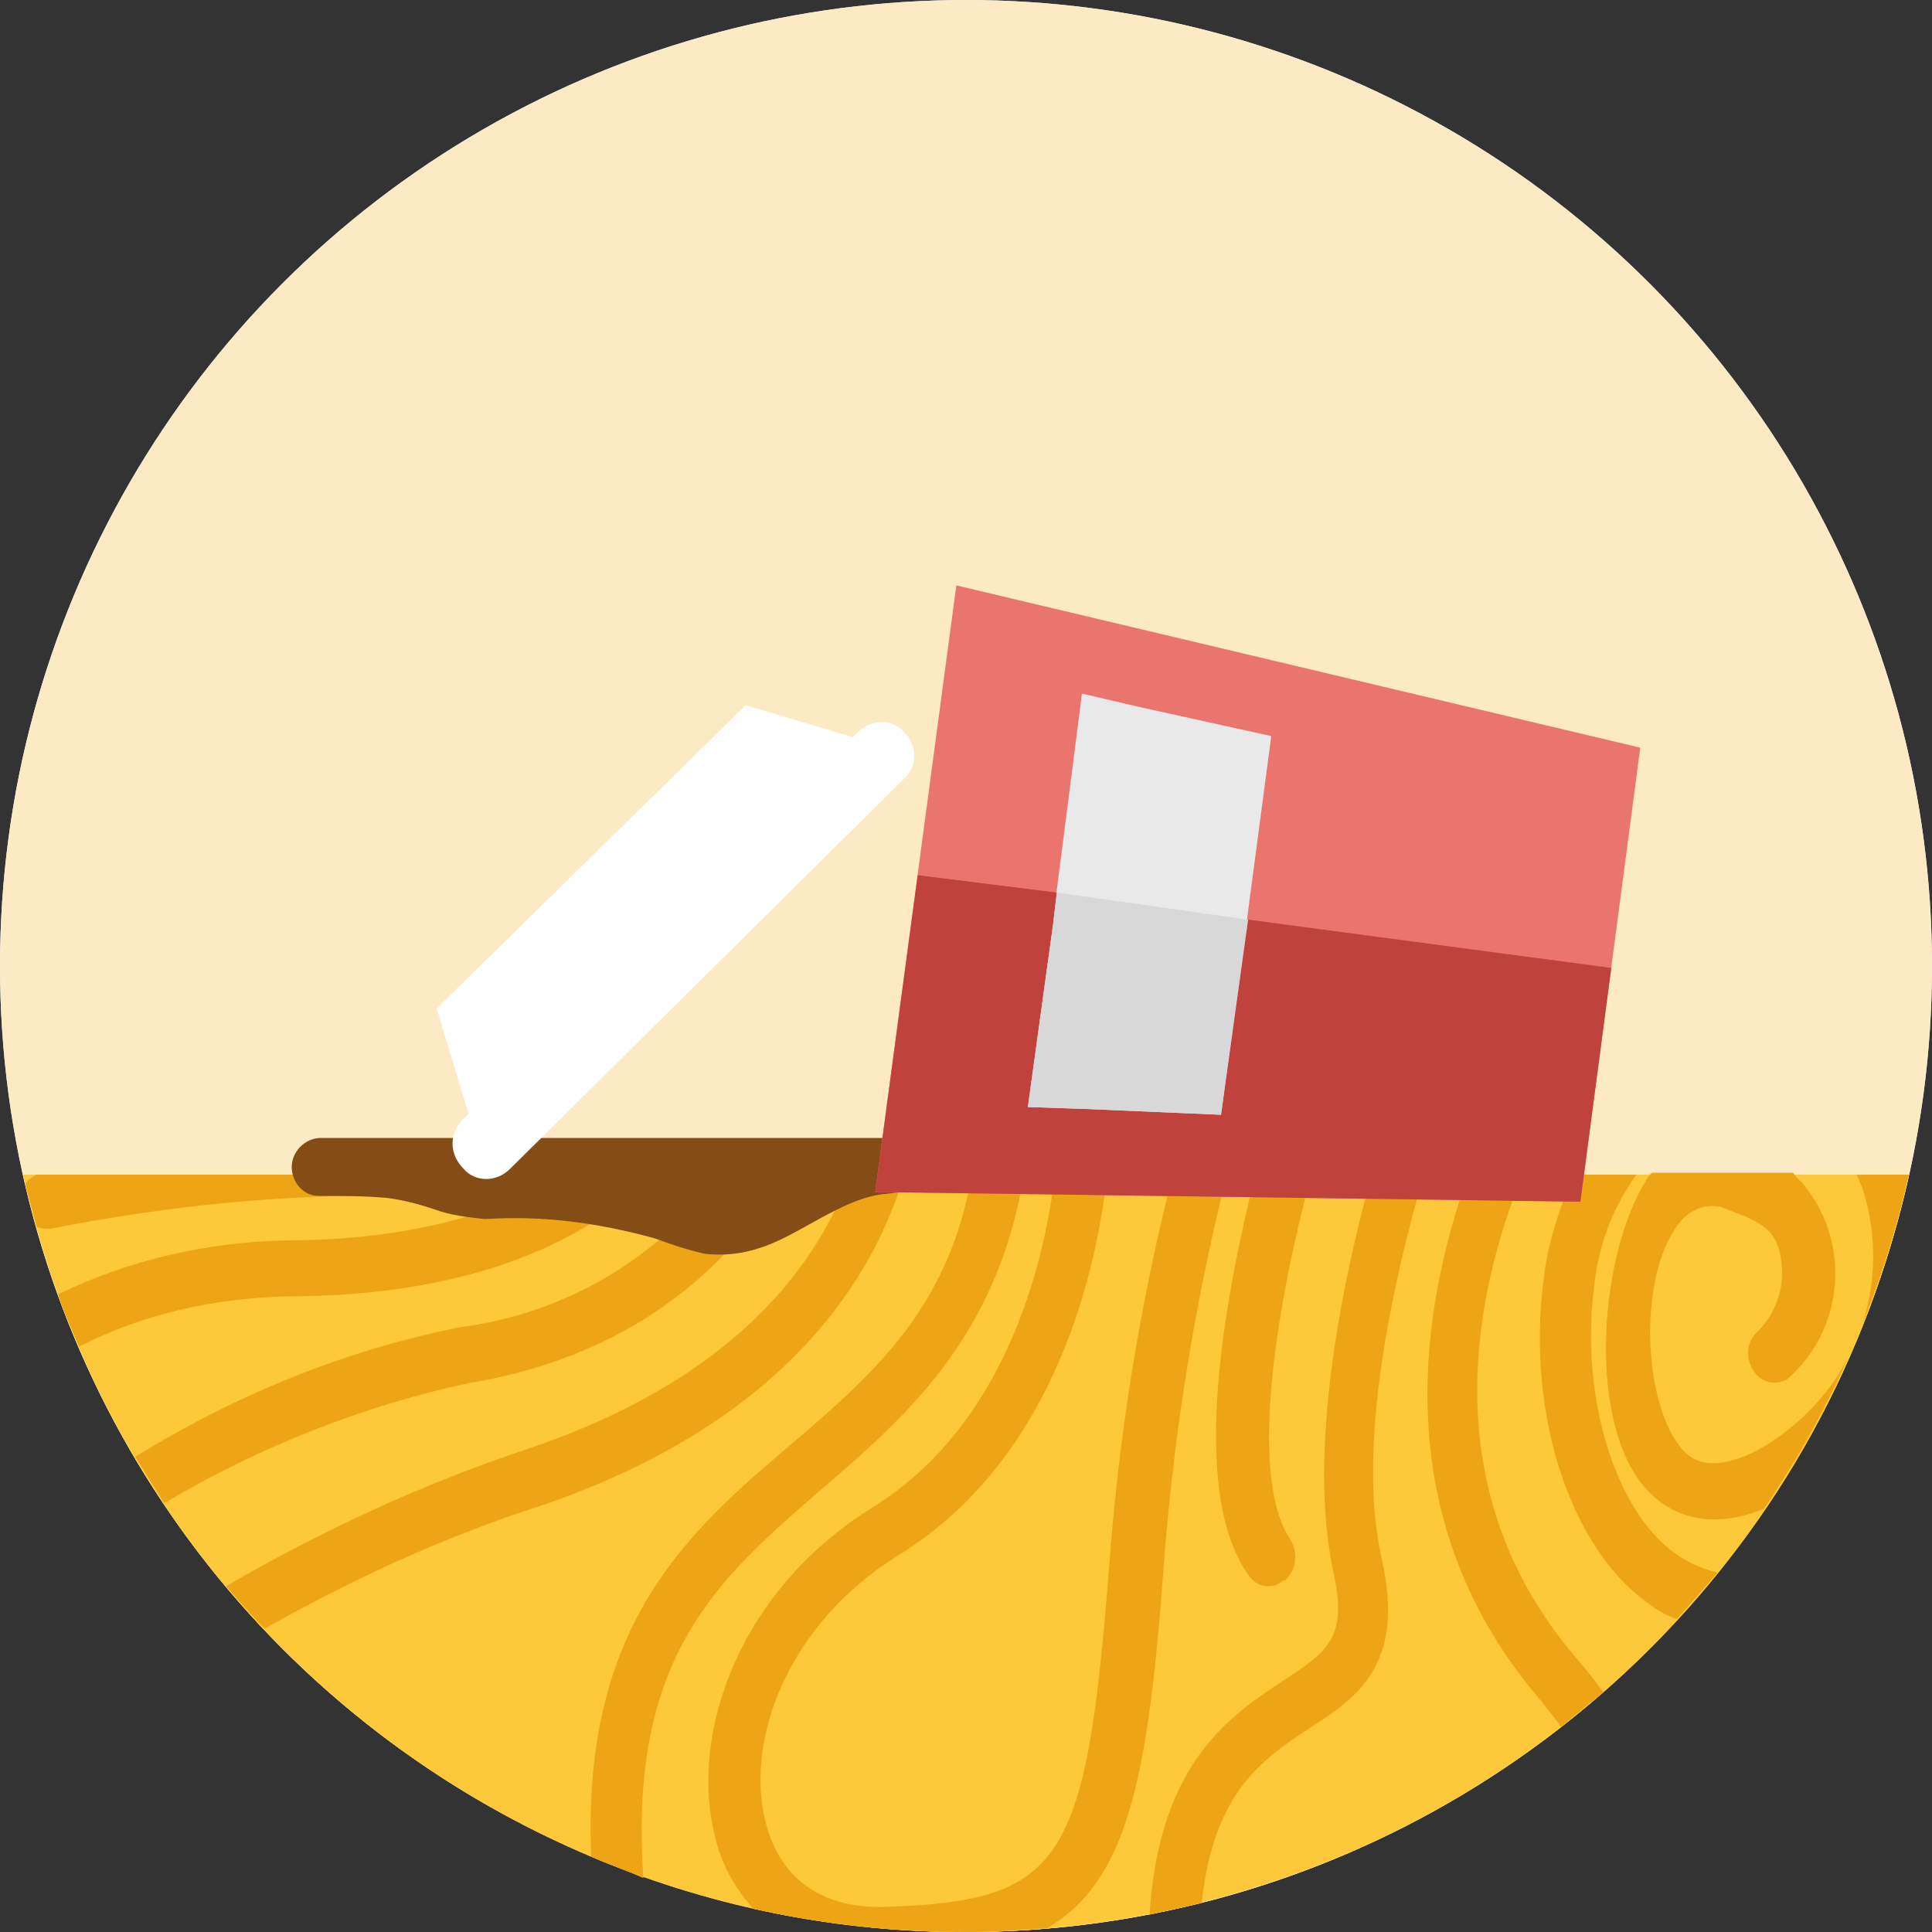 <?xml version="1.0" encoding="UTF-8"?>
<svg viewBox="0 0 100 100" version="1.1" xmlns="http://www.w3.org/2000/svg" xmlns:xlink="http://www.w3.org/1999/xlink">
    <rect x="0" y="0" width="100" height="100" fill="#333333" stroke="none"/>
    <g class="empty">
        <circle fill="#E1E9F0" cx="50" cy="50" r="50"></circle>
        <path d="M1.2,60.8 C7.2,87.8 33.8,104.8 60.8,98.8 C79.8,94.6 94.7,79.8 98.8,60.8 L1.2,60.8 Z" fill="#C3D2DB"></path>
        <path d="M57.3,60.8 C56.7,66.4 54.3,75.7 46.5,80.5 C40.7,84.1 38.6,90.1 39.6,94.2 C40.3,97.2 42.5,98.8 45.8,98.7 C55,98.4 56.2,96.5 57.4,81.2 C57.9,74.3 59,67.5 60.7,60.8 L60.7,60.8 L63.5,60.8 C61.8,67.6 60.7,74.5 60.2,81.5 C59.4,92.2 58.3,97.4 54.2,99.8 C52.8,99.9 51.4,100 50,100 C46.3,100 42.6,99.6 39,98.8 C38,97.7 37.3,96.4 37,95 C35.7,89.9 38.1,82.4 45.2,78 C51.8,74 54,65.9 54.6,60.8 L54.6,60.8 L57.3,60.8 Z M73.7,60.8 C72.1,66.3 70.2,74.8 71.5,80.6 C72.8,86.2 70.2,87.9 67.7,89.5 C65.3,91.1 62.8,92.8 62.2,98.5 C61.3,98.7 60.4,98.9 59.5,99.1 C60,91.2 63.7,88.8 66.4,87 C68.7,85.5 69.8,84.8 69,81.3 C67.7,75.1 69.4,66.6 71,60.8 L71,60.8 L73.7,60.8 Z M53,60.8 C51.6,69.3 46.8,73.4 42.5,77.1 C37.2,81.7 32.5,85.7 33.3,97.2 C32.4,96.8 31.5,96.5 30.6,96.1 C30.121,84.607 35.146,79.718 40.228,75.373 L40.9,74.8 C45.1,71.2 49.1,67.8 50.3,60.8 L50.3,60.8 L53,60.8 Z M78.8,60.8 C76.3,67 74.2,77 81.4,85.5 C82,86.2 82.5,86.8 83,87.5 C82.2,88.1 81.5,88.7 80.8,89.3 C80.4,88.7 79.9,88.1 79.4,87.5 C71.8,78.4 73.5,67.8 76,60.8 L76,60.8 L78.8,60.8 Z M46.8,60.8 C45.3,66 40.9,73.5 28.1,77.9 C23.1,79.5 18.3,81.7 13.7,84.3 C13,83.6 12.4,82.9 11.7,82.1 C16.7,79.2 21.9,76.8 27.3,75 C38.3,71.3 42.4,65.2 44,60.8 L44,60.8 L46.8,60.8 Z M84.7,60.8 C83.4,62.6 82.7,64.6 82.5,66.7 C81.8,72.3 83.6,78.2 86.7,80.4 C87.4,80.9 88.1,81.2 88.9,81.4 L88.9,81.4 L86.8,83.8 C86.2,83.6 85.7,83.3 85.2,82.9 C81.2,80 79,73 79.9,66.2 C80.1,64.4 80.7,62.5 81.5,60.8 L81.5,60.8 L84.7,60.8 Z M67.9,60.7 C66.2,67 64.5,76.3 66.8,79.7 C67.2,80.4 67.1,81.3 66.5,81.8 L66.5,81.8 L66.4,81.8 L66.3,81.9 L66.3,81.9 L66.186,81.968 C65.614,82.273 64.975,82.062 64.6,81.5 C61.5,77.1 63.4,67.1 65,60.7 L65,60.7 L67.9,60.7 Z M92.8,60.7 C93,61 93.3,61.2 93.5,61.5 C95.8,64.5 95.4,68.8 92.6,71.3 L92.6,71.3 L92.5,71.4 L92.5,71.4 L92.379,71.455 C91.808,71.684 91.173,71.56 90.8,71 C90.3,70.3 90.4,69.4 91,68.9 C91.9,68 92.4,66.6 92.2,65.3 C92,63.7 91.3,63.3 89.4,62.6 C88.6,62.2 87.6,62.5 87,63.2 C84.8,65.8 85,72.3 86.9,74.8 C87.2,75.2 88.1,76.5 90.9,75.1 C92.949,73.971 94.544,72.335 95.581,70.425 L95.66,70.272 L95.413,70.822 C94.36,73.11 93.132,75.326 91.727,77.462 L91.3,78.1 C87.8,79.5 85.8,77.9 84.9,76.7 C82.2,73.1 82.8,65 85.2,61.1 C85.3,60.9 85.4,60.8 85.5,60.7 L85.5,60.7 L92.8,60.7 Z M40.6,60.8 C38.2,64.9 33.4,70.1 24.2,71.6 C18.7,72.8 13.4,74.9 8.5,77.8 L8.5,77.8 L7,75.4 C12.2,72.2 17.8,69.9 23.8,68.7 C29.2,68 34,65.2 37.3,60.8 L37.3,60.8 L40.6,60.8 Z M33.8,60.8 C30.7,63.9 25,67.1 14.8,67.1 C11.1,67.2 7.4,68 4.1,69.7 C3.7,68.8 3.3,67.9 3,67 C6.7,65.2 10.7,64.2 14.8,64.2 C21.6,64.2 26.2,62.6 29.2,60.8 L29.2,60.8 L33.8,60.8 Z M98.8,60.8 C98.24,63.28 97.504,65.696 96.592,68.042 L96.393,68.541 L96.457,68.344 C97.094,66.273 97.139,64.01 96.489,61.789 L96.4,61.5 C96.3,61.3 96.2,61 96.1,60.8 L96.1,60.8 L98.8,60.8 Z M23.9,60.8 C22,61.5 19.9,61.9 17.9,61.9 C12.8,62 7.7,62.6 2.6,63.6 L2.6,63.6 L2.509,63.631 C2.316,63.671 2.071,63.586 1.9,63.5 C1.7,62.8 1.5,62 1.3,61.3 C1.4,61.1 1.7,60.9 1.9,60.8 L1.9,60.8 L23.9,60.8 Z" fill="#A3BAC7"></path>
        <polygon fill="#FFFFFF" points="45.3 38.5 24.6 58.8 22.6 52.2 38.6 36.5"></polygon>
        <path d="M52.4,58.9 L16.6,58.9 C15.8,58.9 15.1,59.6 15.1,60.4 L15.1,60.4 C15.1,61.2 15.7,61.9 16.5,61.9 C16.5,61.9 16.5,61.9 16.5,61.9 L16.5,61.9 C17.7,61.9 18.8,61.9 20,62 C20.8,62.1 21.6,62.3 22.5,62.6 C23.3,62.9 24.2,63 25.1,63.1 C28.1,62.9 31,63.3 33.9,64.1 C34.7,64.4 35.6,64.7 36.5,64.9 C37.5,65 38.4,64.9 39.3,64.6 C41.3,64 43.6,62 45.8,61.8 C48,61.6 49.3,60.8 51.3,60.9 C51.7,60.9 52.1,60.9 52.5,60.9 C53,60.9 53.5,60.8 54,60.5 C54.6,60.1 55,61.7 55,61 C54.7,59.7 53.6,58.8 52.4,58.9 Z" fill="#66848E"></path>
        <path d="M44.4,37.9 C45.1,37.2 46.2,37.2 46.8,37.9 L46.8,37.9 C47.5,38.6 47.5,39.7 46.8,40.3 C46.8,40.3 46.8,40.3 46.8,40.3 L46.8,40.3 L26.4,60.5 C25.7,61.2 24.6,61.2 24,60.5 L24,60.5 C23.3,59.8 23.2,58.8 23.9,58 L44.4,37.9 Z" fill="#FFFFFF"></path>
        <polygon fill="#A3B9C6" points="45.3 61.8 81.8 62.2 84.9 38.7 49.5 30.3"></polygon>
        <polygon fill="#EEF8FD" points="54.8 45.4 53.1 58.1 63.1 58.5 65.8 38.2 59 36.6 56 36"></polygon>
        <polygon fill="#91AAB7" points="45.3 61.8 47.5 45.3 54.7 46.3 54.5 47.9 53.2 57.3 56.2 57.4 63.2 57.7 64.6 47.6 83.4 50.1 81.8 62.2"></polygon>
        <polygon fill="#C2D2DB" points="63.2 57.7 56.2 57.4 53.2 57.3 54.5 47.9 54.7 46.3 64.6 47.6"></polygon>
    </g>
    <g class="no_circle" transform="translate(11, 30)">
        <path d="M2.516,30 C1.126,30 0,31.145 0,32.558 L0,37.442 C0,38.854 1.126,40 2.516,40 L75.401,40 C76.79,40 77.917,38.854 77.917,37.442 L77.917,32.558 C77.917,31.145 76.79,30 75.401,30 L2.516,30 Z" fill="#ECA520"></path>
        <path d="M61.61,30.024 L59.65,30.024 C58.725,32.633 57.812,36.166 57.777,40 L60.185,40 C60.051,38.466 60.055,36.878 60.227,35.308 C60.449,33.283 60.93,31.51 61.61,30.024 L61.61,30.024 Z M51.691,30.024 C51.047,32.917 50.364,36.666 50.117,40 L52.267,40 C52.604,36.398 53.318,32.8 53.974,30.024 L51.691,30.024 Z M57.622,30.024 L55.976,30.024 C55.32,32.706 54.548,36.374 54.181,40 L55.932,40 C55.982,36.253 56.753,32.769 57.622,30.024 L57.622,30.024 Z M20.215,37.427 C25.6,36.351 28.592,32.942 30.21,30.024 L27.786,30.024 C25.692,32.849 21.594,36.036 13.756,36.036 C9.769,36.036 6.496,37.79 3.611,40 L13.335,40 C15.733,38.751 18.095,37.85 20.215,37.427 L20.215,37.427 Z M69.053,34.544 C68.882,33.161 68.059,32.092 66.672,31.46 C66.333,31.306 65.967,31.601 65.585,32.344 C64.681,34.099 64.214,37.421 64.486,40 L70.887,40 C72.382,37.354 72.751,33.868 71.988,31.216 C71.862,30.776 71.706,30.383 71.532,30.024 L68.788,30.024 C70.323,31.336 70.797,33.073 70.926,34.132 C71.184,36.199 70.537,38.437 69.32,39.687 C68.904,40.11 68.306,40.01 67.987,39.455 C67.667,38.902 67.746,38.106 68.161,37.68 C68.832,36.994 69.193,35.703 69.053,34.544 L69.053,34.544 Z M64.019,30.911 C64.194,30.569 64.383,30.284 64.581,30.024 L63.977,30.024 C63.02,31.384 62.366,33.318 62.108,35.675 C61.95,37.118 61.957,38.59 62.099,40 L62.596,40 C62.325,36.809 62.899,33.086 64.019,30.911 L64.019,30.911 Z M34.745,30.024 L32.496,30.024 C30.874,33.622 27.437,38.549 20.494,39.935 C20.402,39.954 20.307,39.979 20.214,40 L27.897,40 C32.224,36.794 34.011,32.879 34.745,30.024 L34.745,30.024 Z M24.799,30.024 L21.509,30.024 C20.181,30.798 18.399,31.417 15.991,31.523 C9.559,31.816 5.194,32.995 5.152,33.003 C4.638,33.144 4.136,32.703 4.03,32.017 C3.928,31.326 4.255,30.664 4.77,30.522 C4.845,30.504 5.639,30.29 6.998,30.024 L2.354,30.024 C2.01,32.96 1.201,35.443 -0,37.415 L-0,37.442 C-0,38.182 0.315,38.844 0.809,39.311 C4.343,36.272 8.411,33.503 13.756,33.503 C19.269,33.503 22.691,31.861 24.799,30.024 L24.799,30.024 Z M73.67,30.024 L73.762,30.31 C74.597,33.217 74.423,36.883 73.157,40 L75.401,40 C75.422,40 75.441,39.994 75.462,39.994 C76.586,36.547 76.574,32.945 76.27,30.166 C76.072,30.091 75.863,30.046 75.645,30.024 L73.67,30.024 Z M31.376,40 L34.846,40 C36.902,37.566 38.6,34.697 39.192,30.024 L36.732,30.024 C36.141,32.811 34.723,36.597 31.376,40 L31.376,40 Z M46.977,40 L48.214,40 C48.436,36.496 49.109,32.782 49.706,30.024 L48.725,30.024 C48.202,32.352 47.534,35.758 46.977,40 L46.977,40 Z M41.117,30.024 C40.615,34.466 39.235,37.554 37.554,40 L39.725,40 C41.359,36.583 42.036,32.712 42.312,30.024 L41.117,30.024 Z M46.74,30.027 C46.208,32.472 45.573,35.852 45.047,40 L41.951,40 C43.401,36.424 43.997,32.654 44.237,30.027 L46.74,30.027 Z" fill="#FDC838"></path>
        <polygon fill="#FFFFFF" points="35.3 8.5 14.6 28.8 12.6 22.2 28.6 6.5"></polygon>
        <path d="M42.4,28.9 L6.6,28.9 C5.8,28.9 5.1,29.6 5.1,30.4 L5.1,30.4 C5.1,31.2 5.7,31.9 6.5,31.9 C6.5,31.9 6.5,31.9 6.5,31.9 L6.5,31.9 C7.7,31.9 8.8,31.9 10,32 C10.8,32.1 11.6,32.3 12.5,32.6 C13.3,32.9 14.2,33 15.1,33.1 C18.1,32.9 21,33.3 23.9,34.1 C24.7,34.4 25.6,34.7 26.5,34.9 C27.5,35 28.4,34.9 29.3,34.6 C31.3,34 33.6,32 35.8,31.8 C38,31.6 39.3,30.8 41.3,30.9 C41.7,30.9 42.1,30.9 42.5,30.9 C43,30.9 43.5,30.8 44,30.5 C44.6,30.1 45,31.7 45,31 C44.7,29.7 43.6,28.8 42.4,28.9 Z" fill="#854D16"></path>
        <path d="M34.4,7.9 C35.1,7.2 36.2,7.2 36.8,7.9 L36.8,7.9 C37.5,8.6 37.5,9.7 36.8,10.3 C36.8,10.3 36.8,10.3 36.8,10.3 L36.8,10.3 L16.4,30.5 C15.7,31.2 14.6,31.2 14,30.5 L14,30.5 C13.3,29.8 13.2,28.8 13.9,28 L34.4,7.9 Z" fill="#FFFFFF"></path>
        <polygon fill="#EA746E" points="35.3 31.7 71.8 32.2 74.9 8.7 39.5 0.3"></polygon>
        <polygon fill="#E9E9E9" points="44.8 15.3 43.1 28.1 53.1 28.5 55.8 8.1 49 6.6 46 5.9"></polygon>
        <polygon fill="#C0423C" points="35.3 31.7 37.5 15.3 44.7 16.2 44.5 17.9 43.2 27.3 46.2 27.4 53.2 27.7 54.6 17.6 73.4 20.1 71.8 32.2"></polygon>
        <polygon fill="#D7D8D7" points="53.2 27.7 46.2 27.4 43.2 27.3 44.5 17.9 44.7 16.2 54.6 17.6"></polygon>
    </g>
    <g class="color">
        <circle fill="#FCEAC5" cx="50" cy="50" r="50"></circle>
        <path d="M1.2,60.8 C7.2,87.8 33.8,104.8 60.8,98.8 C79.8,94.6 94.7,79.8 98.8,60.8 L1.2,60.8 Z" fill="#FDC839"></path>
        <path d="M57.3,60.8 C56.7,66.4 54.3,75.7 46.5,80.5 C40.7,84.1 38.6,90.1 39.6,94.2 C40.3,97.2 42.5,98.8 45.8,98.7 C55,98.4 56.2,96.5 57.4,81.2 C57.9,74.3 59,67.5 60.7,60.8 L60.7,60.8 L63.5,60.8 C61.8,67.6 60.7,74.5 60.2,81.5 C59.4,92.2 58.3,97.4 54.2,99.8 C52.8,99.9 51.4,100 50,100 C46.3,100 42.6,99.6 39,98.8 C38,97.7 37.3,96.4 37,95 C35.7,89.9 38.1,82.4 45.2,78 L45.562,77.768 C51.881,73.605 54.011,65.806 54.6,60.8 L54.6,60.8 L57.3,60.8 Z M73.7,60.8 C72.1,66.3 70.2,74.8 71.5,80.6 C72.8,86.2 70.2,87.9 67.7,89.5 C65.3,91.1 62.8,92.8 62.2,98.5 L62.2,98.5 L59.5,99.1 C60,91.2 63.7,88.8 66.4,87 C68.7,85.5 69.8,84.8 69,81.3 C67.7,75.1 69.4,66.6 71,60.8 L71,60.8 L73.7,60.8 Z M53,60.8 C51.6,69.3 46.8,73.4 42.5,77.1 C37.2,81.7 32.5,85.7 33.3,97.2 C32.4,96.8 31.5,96.5 30.6,96.1 C30.1,84.1 35.6,79.3 40.9,74.8 C45.1,71.2 49.1,67.8 50.3,60.8 L50.3,60.8 L53,60.8 Z M78.8,60.8 C76.3,67 74.2,77 81.4,85.6 C82,86.3 82.5,86.9 83,87.6 C82.2,88.2 81.5,88.8 80.8,89.4 C80.4,88.8 79.9,88.2 79.4,87.6 C71.8,78.4 73.5,67.8 76,60.8 L76,60.8 L78.8,60.8 Z M46.8,60.8 C45.3,65.9 40.9,73.5 28.1,77.9 C23.1,79.5 18.3,81.7 13.7,84.3 C13,83.6 12.4,82.9 11.7,82.1 C16.7,79.2 21.9,76.8 27.3,75 C38.3,71.3 42.4,65.2 44,60.8 L44,60.8 L46.8,60.8 Z M84.7,60.8 C83.4,62.6 82.7,64.6 82.5,66.7 C81.8,72.3 83.6,78.2 86.7,80.4 C87.4,80.9 88.1,81.2 88.9,81.4 L88.9,81.4 L86.8,83.8 C86.2,83.6 85.7,83.3 85.2,82.9 C81.2,80 79,73 79.9,66.2 C80.1,64.4 80.7,62.5 81.5,60.8 L81.5,60.8 L84.7,60.8 Z M67.9,60.7 C66.2,67 64.5,76.3 66.8,79.7 C67.2,80.4 67.1,81.3 66.5,81.8 L66.5,81.8 L66.4,81.8 L66.3,81.9 L66.3,81.9 L66.186,81.968 C65.614,82.273 64.975,82.062 64.6,81.5 C61.5,77.1 63.4,67.1 65,60.7 L65,60.7 L67.9,60.7 Z M92.8,60.7 C93,61 93.3,61.2 93.5,61.5 C95.8,64.5 95.4,68.8 92.6,71.3 L92.6,71.3 L92.5,71.4 L92.5,71.4 L92.379,71.455 C91.808,71.684 91.173,71.56 90.8,71 C90.3,70.3 90.4,69.4 91,68.9 C91.9,68 92.4,66.6 92.2,65.3 C92,63.7 91.3,63.3 89.4,62.6 C88.6,62.2 87.6,62.5 87,63.2 C84.8,65.8 85,72.3 86.9,74.8 C87.2,75.2 88.1,76.5 90.9,75.1 C92.949,73.971 94.544,72.335 95.581,70.425 L95.66,70.272 L95.413,70.822 C94.36,73.11 93.132,75.326 91.727,77.462 L91.3,78.1 C87.8,79.5 85.8,77.9 84.9,76.7 C82.2,73.1 82.8,65 85.2,61.1 C85.3,60.9 85.4,60.8 85.5,60.7 L85.5,60.7 L92.8,60.7 Z M40.6,60.8 C38.2,64.9 33.4,70.1 24.2,71.6 C18.7,72.8 13.4,74.9 8.5,77.8 L8.5,77.8 L7,75.4 C12.2,72.2 17.8,69.9 23.8,68.7 C29.2,68 34,65.2 37.3,60.8 L37.3,60.8 L40.6,60.8 Z M33.8,60.8 C30.7,63.9 25,67.1 14.8,67.1 C11.1,67.2 7.4,68 4.1,69.7 C3.7,68.8 3.3,67.9 3,67 C6.7,65.2 10.7,64.3 14.8,64.2 C21.6,64.2 26.2,62.6 29.2,60.8 L29.2,60.8 L33.8,60.8 Z M96.1,60.8 L98.8,60.8 C98.24,63.28 97.504,65.696 96.592,68.042 L96.393,68.541 L96.457,68.344 C97.094,66.273 97.139,64.01 96.489,61.789 L96.4,61.5 C96.3,61.3 96.2,61 96.1,60.8 L96.1,60.8 Z M23.9,60.8 C22,61.5 19.9,61.9 17.9,61.9 C12.8,62 7.7,62.6 2.6,63.6 L2.6,63.6 L2.47,63.599 C2.284,63.596 2.06,63.58 1.9,63.5 C1.7,62.8 1.5,62 1.3,61.3 C1.4,61.1 1.7,60.9 1.9,60.8 L1.9,60.8 L23.9,60.8 Z"  fill="#EDA515"></path>
        <polygon fill="#FFFFFF" points="45.3 38.5 24.6 58.8 22.6 52.2 38.6 36.5"></polygon>
        <path d="M52.4,58.9 L16.6,58.9 C15.8,58.9 15.1,59.6 15.1,60.4 L15.1,60.4 C15.1,61.2 15.7,61.9 16.5,61.9 C16.5,61.9 16.5,61.9 16.5,61.9 L16.5,61.9 C17.7,61.9 18.8,61.9 20,62 C20.8,62.1 21.6,62.3 22.5,62.6 C23.3,62.9 24.2,63 25.1,63.1 C28.1,62.9 31,63.3 33.9,64.1 C34.7,64.4 35.6,64.7 36.5,64.9 C37.5,65 38.4,64.9 39.3,64.6 C41.3,64 43.6,62 45.8,61.8 C48,61.6 49.3,60.8 51.3,60.9 C51.7,60.9 52.1,60.9 52.5,60.9 C53,60.9 53.5,60.8 54,60.5 C54.6,60.1 55,61.7 55,61 C54.7,59.7 53.6,58.8 52.4,58.9 Z" fill="#854D16"></path>
        <path d="M44.4,37.9 C45.1,37.2 46.2,37.2 46.8,37.9 L46.8,37.9 C47.5,38.6 47.5,39.7 46.8,40.3 C46.8,40.3 46.8,40.3 46.8,40.3 L46.8,40.3 L26.4,60.5 C25.7,61.2 24.6,61.2 24,60.5 L24,60.5 C23.3,59.8 23.2,58.8 23.9,58 L44.4,37.9 Z" fill="#FFFFFF"></path>
        <polygon fill="#EA746E" points="45.3 61.7 81.8 62.2 84.9 38.7 49.5 30.3"></polygon>
        <polygon fill="#E9E9E9" points="54.8 45.3 53.1 58.1 63.1 58.5 65.8 38.1 59 36.6 56 35.9"></polygon>
        <polygon  fill="#C0423C" points="45.3 61.7 47.5 45.3 54.7 46.2 54.5 47.9 53.2 57.3 56.2 57.4 63.2 57.7 64.6 47.6 83.4 50.1 81.8 62.2"></polygon>
        <polygon fill="#D7D8D7" points="63.2 57.7 56.2 57.4 53.2 57.3 54.5 47.9 54.7 46.2 64.6 47.6"></polygon>
    </g>
</svg>